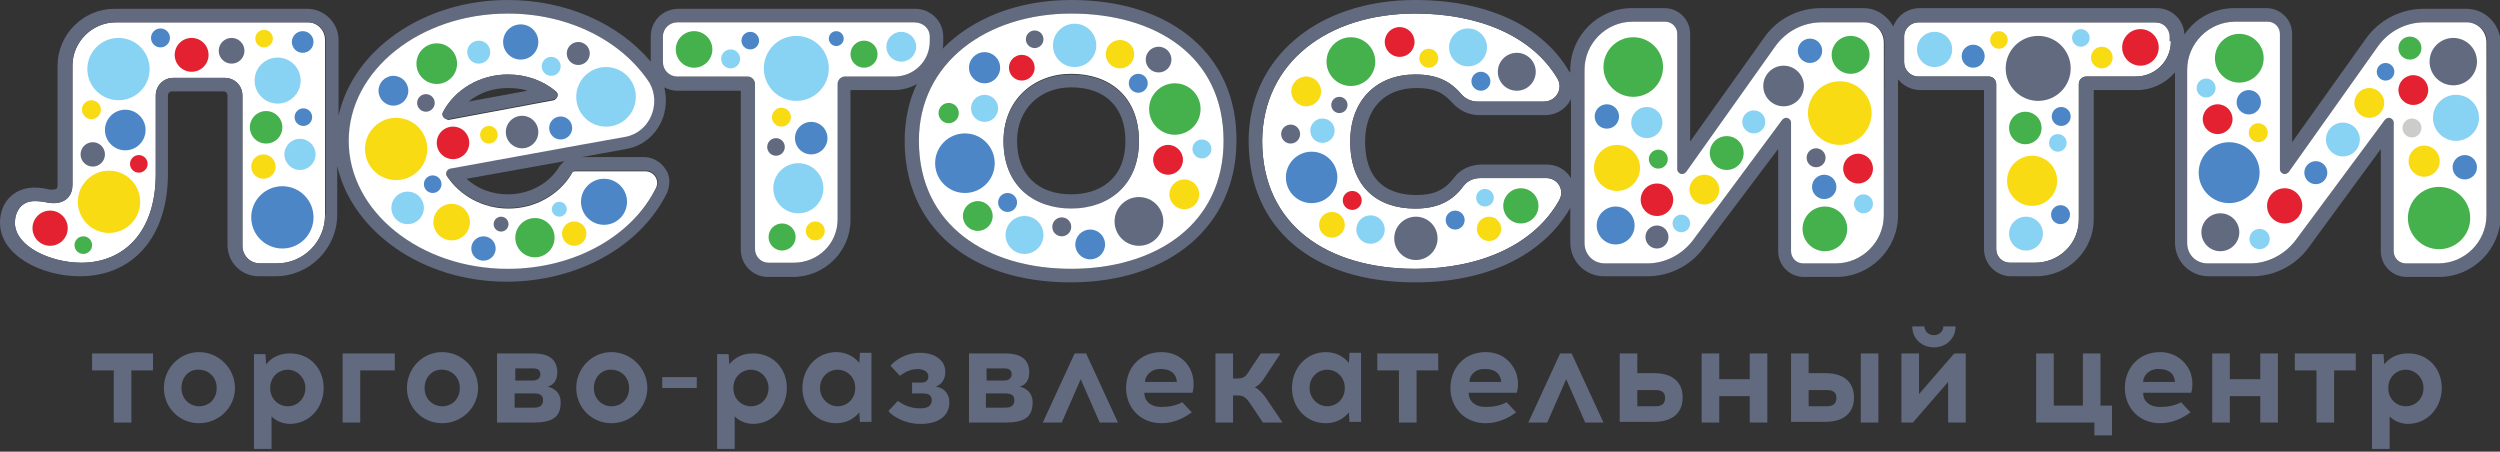 <?xml version="1.0" encoding="UTF-8"?>
<svg xmlns="http://www.w3.org/2000/svg" version="1.1" id="Слой_1" x="0" y="0" viewBox="0 0 369.2 66.7" xml:space="preserve">
  <rect x="0" y="0" width="369.2" height="66.7" fill="#333333" stroke="none"/>
  <style>.st0{fill:#fff}.st1{fill:#626a7f}.st3{fill:#88d2f4}.st4{fill:#f9db14}.st5{fill:#4c86c6}.st6{fill:#44b14c}.st7{fill:#e32131}</style>
  <g id="Слой_1_00000103960771148007589060000004366429894251433904_">
    <path class="st0" d="M48 5.9v25.9c0 3.9-3.2 7.1-7.1 7.1h-2.5c-1.5 0-2.6-1.2-2.6-2.6V14.1c0-1.5-1.2-2.6-2.6-2.6h-7.6c-1.5 0-2.6 1.2-2.6 2.6v11.6c0 8.8-4.9 13.1-11 13.1-4.5 0-9.8-2.4-9.8-5.9 0-1.6.9-3.2 2.9-3.2 1.5 0 1.8.3 2.8.3 1.9 0 2.8-1.2 2.8-2.7V9.7c0-3.5 2.9-6.4 6.4-6.4h28.4c1.3 0 2.5 1.1 2.5 2.6z"></path>
    <path class="st1" d="M158.2 0c-7.9 0-14.6 2.7-19 7.2.1-.4.1-.7.1-1.1v-.7c0-2.3-1.9-4.1-4.1-4.1h-35c-2.3 0-4.1 1.8-4.1 4.1v3.7C91.3 3.4 83.5 0 75 0 62.5 0 52.1 7.4 50 17.1V5.9c0-2.5-2.1-4.6-4.6-4.6H16.9c-4.6 0-8.4 3.8-8.4 8.4v17.6c0 .5-.1.7-.8.7-.3 0-.5 0-.8-.1-.5-.1-1-.2-2-.2C2 27.8 0 29.9 0 32.9c0 4.8 6.1 7.9 11.8 7.9 7.9 0 13-5.9 13-15.1V14.1c0-.4.3-.6.6-.6H33c.4 0 .6.3.6.6v22.1c0 2.6 2.1 4.6 4.6 4.6h2.5c5 0 9.1-4.1 9.1-9.1v-7.2c2.2 9.7 12.6 17.1 25 17.1 10.5 0 19.8-5.2 23.7-13.1.5-1.2.5-2.5-.2-3.5-.7-1.1-1.9-1.8-3.2-1.8h-9.2l6.6-1.2c2.3-.4 4.2-1.9 5.2-4.1.7-1.6.8-3.4.4-5 .6.3 1.2.5 1.9.5h9.4v23.5c0 2.2 1.8 4 4 4h3.7c4.7 0 8.5-3.8 8.5-8.4V13.3h6.4c1.2 0 2.4-.3 3.4-.9-1.2 2.5-1.8 5.4-1.8 8.4 0 12.7 9.6 20.9 24.5 20.9 14.7 0 24.5-8.4 24.5-20.9.1-12.6-9.5-20.8-24.4-20.8zM48 31.8c0 3.9-3.2 7.1-7.1 7.1h-2.5c-1.5 0-2.6-1.2-2.6-2.6V14.1c0-1.5-1.2-2.6-2.6-2.6h-7.6c-1.5 0-2.6 1.2-2.6 2.6v11.6c0 8.8-4.9 13.1-11 13.1-4.5 0-9.8-2.4-9.8-5.9 0-1.6.9-3.2 2.9-3.2 1.5 0 1.8.3 2.8.3 1.9 0 2.8-1.2 2.8-2.7V9.7c0-3.5 2.9-6.4 6.4-6.4h28.4c1.5 0 2.6 1.2 2.6 2.6v25.9H48zm44.4-11.7l-6.7 1.2-19.2 3.5c-.5.1-.8.7-.5 1.1 1.9 2.9 5.2 4.8 9.1 4.8 4 0 7.5-2.1 9.3-5.1.1-.2.4-.4.6-.4h10.4c1.2 0 2.1 1.3 1.6 2.4-3.4 7-11.9 12-21.9 12-13 0-23.5-8.4-23.5-18.9C51.5 10.4 62.1 2 75 2c9.1 0 16.9 4.1 20.8 10.1 1.9 3.1.2 7.3-3.4 8zm-9 3.7c-.3.2-.6.5-.8.8-1.5 2.5-4.4 4.1-7.6 4.1-2.3 0-4.5-.8-6.1-2.3l14.5-2.6zm48.7-12.5h-7.3c-.6 0-1.1.5-1.1 1.1v20c0 3.6-2.9 6.4-6.5 6.4h-3.7c-1.1 0-2-.9-2-2V12.4c0-.6-.5-1.1-1.1-1.1H100c-1.2 0-2.1-1-2.1-2.1V5.4c0-1.2 1-2.1 2.1-2.1h35c1.2 0 2.1 1 2.1 2.1v.7c.2 2.9-2.1 5.2-5 5.2zm26.1 28.4c-12.4 0-22.5-6.4-22.5-18.9C135.7 9.2 145.8 2 158.2 2s22.5 6.2 22.5 18.8c0 12.4-10.1 18.9-22.5 18.9z"></path>
    <path class="st0" d="M95.3 25.3H85c-.3 0-.5.1-.6.4-1.8 3-5.3 5.1-9.3 5.1-3.8 0-7.2-1.9-9.1-4.8-.3-.4 0-1 .5-1.1l19.2-3.5 6.7-1.2c3.6-.7 5.3-4.9 3.5-8C91.9 6.1 84.1 2 75 2c-13 0-23.5 8.4-23.5 18.8S62 39.7 75 39.7c10 0 18.5-5 21.9-12 .5-1.1-.3-2.4-1.6-2.4zm-29.9-8.7c1.7-3.3 5.4-5.6 9.6-5.6 2.7 0 5.2.9 7.1 2.5.5.4.2 1.1-.3 1.3l-15.5 2.9h-.1c-.6-.1-1-.7-.8-1.1z"></path>
    <path class="st1" d="M82.1 13.5C80.2 11.9 77.7 11 75 11c-4.2 0-7.9 2.3-9.6 5.6-.2.5.1 1 .7 1h.1l15.5-2.9c.6-.1.9-.8.4-1.2zM69.2 15c1.6-1.3 3.6-2 5.8-2 1 0 2 .1 2.9.4L69.2 15z"></path>
    <path class="st0" d="M137.3 5.4v.7c0 2.9-2.3 5.2-5.2 5.2h-7.3c-.6 0-1.1.5-1.1 1.1v20c0 3.6-2.9 6.4-6.5 6.4h-3.7c-1.1 0-2-.9-2-2V12.4c0-.6-.5-1.1-1.1-1.1H100c-1.2 0-2.1-1-2.1-2.1V5.4c0-1.2 1-2.1 2.1-2.1h35c1.3 0 2.3.9 2.3 2.1zM158.2 2c-12.4 0-22.5 7.2-22.5 18.8 0 12.5 10.1 18.9 22.5 18.9s22.5-6.5 22.5-18.9C180.7 8.2 170.6 2 158.2 2zm0 28.7c-5.5 0-10-3.3-10-9.9 0-6.1 4.5-9.9 10-9.9s10 3.2 10 9.9c0 6.5-4.5 9.9-10 9.9z"></path>
    <path class="st1" d="M158.2 11c-5.5 0-10 3.8-10 9.9 0 6.6 4.5 9.9 10 9.9s10-3.4 10-9.9c0-6.7-4.5-9.9-10-9.9zm0 17.7c-5 0-8-3-8-7.9 0-4.6 3.3-7.9 8-7.9 5 0 8 2.9 8 7.9 0 5.9-4.1 7.9-8 7.9z"></path>
    <path class="st0" d="M320.6 5.4v.7c0 2.9-2.3 5.2-5.2 5.2h-7.3c-.6 0-1.1.5-1.1 1.1v20c0 3.6-2.9 6.4-6.5 6.4h-3.7c-1.1 0-2-.9-2-2V12.4c0-.6-.5-1.1-1.1-1.1h-10.4c-1.2 0-2.1-1-2.1-2.1V5.4c0-1.2 1-2.1 2.1-2.1h35c1.4 0 2.3.9 2.3 2.1z"></path>
    <g>
      <path class="st0" d="M230.3 29.5c-3.7 6.7-11.8 10.2-21.3 10.2-12.9 0-22.6-6.4-22.6-18.9C186.5 9.2 196.1 2 209 2c9.2 0 17.2 3.2 21 9.6.9 1.5-.2 3.4-2 3.4h-9.8c-.9 0-1.8-.4-2.4-1.1-1.7-2-3.7-2.9-6.8-2.9-5.7 0-9.6 3.8-9.6 9.9 0 6.6 3.9 9.9 9.6 9.9 3.3 0 5.5-1.1 7.1-3.3.6-.8 1.5-1.2 2.5-1.2h9.6c1.8-.1 2.9 1.7 2.1 3.2z"></path>
      <path class="st1" d="M364.2 1.3h-6.3c-3.3 0-6.5 1.6-8.5 4.4L338.5 21V5c0-2.1-1.7-3.8-3.8-3.8H330c-3.1 0-5.8 1.5-7.4 3.9-.1-2.2-1.9-3.9-4.1-3.9h-35c-1.8 0-3.3 1.1-3.9 2.7-.9-1.6-2.5-2.7-4.4-2.7h-6.3c-3.3 0-6.5 1.6-8.4 4.4l-10.9 15.3V5c0-2.1-1.7-3.8-3.8-3.8H241c-5 0-9.1 4.1-9.1 9.1v.5c0-.1-.1-.2-.2-.3C227.8 3.8 219.5 0 209 0c-14.5 0-24.6 8.6-24.6 20.8 0 12.9 9.4 20.9 24.6 20.9 10.6 0 18.9-4 22.9-11v5.1c0 2.8 2.2 5 5 5h6.4c3.3 0 6.4-1.6 8.3-4.2l11-14.6v15.1c0 2.1 1.7 3.8 3.8 3.8h4.8c5 0 9.1-4.1 9.1-9.1V11.7c.8 1 2 1.6 3.3 1.6h9.4v23.5c0 2.2 1.8 4 4 4h3.7c4.7 0 8.5-3.8 8.5-8.4V13.3h6.4c2.2 0 4.2-1 5.6-2.6v25.1c0 2.8 2.2 5 5 5h6.4c3.3 0 6.4-1.6 8.3-4.2L351.6 22v15.1c0 2.1 1.7 3.8 3.8 3.8h4.8c5 0 9.1-4.1 9.1-9.1V6.3c-.1-2.8-2.3-5-5.1-5zM230.3 29.5c-3.7 6.7-11.8 10.2-21.3 10.2-12.9 0-22.6-6.4-22.6-18.9C186.5 9.2 196.1 2 209 2c9.2 0 17.2 3.2 21 9.6.9 1.5-.2 3.4-2 3.4h-9.8c-.9 0-1.8-.4-2.4-1.1-1.7-2-3.7-2.9-6.8-2.9-5.7 0-9.6 3.8-9.6 9.9 0 6.6 3.9 9.9 9.6 9.9 3.3 0 5.5-1.1 7.1-3.3.6-.8 1.5-1.2 2.5-1.2h9.6c1.8-.1 2.9 1.7 2.1 3.2zm1.7-3.2c-.8-1.3-2.1-2-3.6-2h-9.6c-1.6 0-3.2.7-4.1 2-1.4 1.8-3 2.5-5.5 2.5-3.5 0-7.6-1.4-7.6-7.9 0-4.9 2.9-7.9 7.6-7.9 2.5 0 3.9.6 5.3 2.2 1 1.1 2.4 1.8 3.9 1.8h9.8c1.5 0 3-.8 3.7-2.2.1-.1.1-.2.1-.3v11.8zm46.2 5.5c0 3.9-3.2 7.1-7.1 7.1h-4.8c-1 0-1.8-.8-1.8-1.8v-19c0-.4-.4-.7-.7-.7-.2 0-.4.1-.6.3L250 35.5c-1.6 2.1-4.1 3.4-6.7 3.4H237c-1.7 0-3-1.3-3-3V10.3c0-3.9 3.2-7.1 7.1-7.1h4.8c1 0 1.8.8 1.8 1.8v20c0 .4.4.7.7.7.2 0 .4-.1.6-.3l13.2-18.6c1.6-2.2 4.1-3.5 6.8-3.5h6.3c1.7 0 3 1.3 3 3l-.1 25.5zm42.4-25.7c0 2.9-2.3 5.2-5.2 5.2h-7.3c-.6 0-1.1.5-1.1 1.1v20c0 3.6-2.9 6.4-6.5 6.4h-3.7c-1.1 0-2-.9-2-2V12.4c0-.6-.5-1.1-1.1-1.1h-10.4c-1.2 0-2.1-1-2.1-2.1V5.4c0-1.2 1-2.1 2.1-2.1h35c1.2 0 2.1 1 2.1 2.1v.7h.2zm46.6 25.7c0 3.9-3.2 7.1-7.1 7.1h-4.8c-1 0-1.8-.8-1.8-1.8v-19c0-.4-.4-.7-.7-.7-.2 0-.4.1-.6.3L339 35.5c-1.6 2.1-4.1 3.4-6.7 3.4H326c-1.7 0-3-1.3-3-3V10.3c0-3.9 3.2-7.1 7.1-7.1h4.8c1 0 1.8.8 1.8 1.8v20c0 .4.4.7.7.7.2 0 .4-.1.6-.3l13.2-18.6c1.6-2.2 4.1-3.5 6.8-3.5h6.3c1.7 0 3 1.3 3 3l-.1 25.5z"></path>
    </g>
    <g>
      <path class="st0" d="M278.2 6.3v25.5c0 3.9-3.2 7.1-7.1 7.1h-4.8c-1 0-1.8-.8-1.8-1.8v-19c0-.4-.4-.7-.7-.7-.2 0-.4.1-.6.3L250 35.5c-1.6 2.1-4.1 3.4-6.7 3.4H237c-1.7 0-3-1.3-3-3V10.3c0-3.9 3.2-7.1 7.1-7.1h4.8c1 0 1.8.8 1.8 1.8v20c0 .4.4.7.7.7.2 0 .4-.1.6-.3l13.2-18.6c1.6-2.2 4.1-3.5 6.8-3.5h6.3c1.6 0 2.9 1.3 2.9 3z"></path>
    </g>
    <g>
      <path class="st0" d="M367.2 6.3v25.5c0 3.9-3.2 7.1-7.1 7.1h-4.8c-1 0-1.8-.8-1.8-1.8v-19c0-.4-.4-.7-.7-.7-.2 0-.4.1-.6.3L339 35.5c-1.6 2.1-4.1 3.4-6.7 3.4H326c-1.7 0-3-1.3-3-3V10.3c0-3.9 3.2-7.1 7.1-7.1h4.8c1 0 1.8.8 1.8 1.8v20c0 .4.4.7.7.7.2 0 .4-.1.6-.3l13.2-18.6c1.6-2.2 4.1-3.5 6.8-3.5h6.3c1.6 0 2.9 1.3 2.9 3z"></path>
    </g>
    <g>
      <path class="st1" d="M19.4 62.4h-2.6v-7.7h-3.2v-2.5h9v2.5h-3.2v7.7zM34.7 57.3c0 2.9-2.4 5.2-5.3 5.2s-5.2-2.3-5.2-5.2c0-2.9 2.3-5.3 5.2-5.3 2.9 0 5.3 2.4 5.3 5.3zm-7.9 0c0 1.7 1.3 2.7 2.6 2.7 1.4 0 2.6-1 2.6-2.7s-1.3-2.7-2.6-2.7c-1.4-.1-2.6 1-2.6 2.7zM47.8 57.3c0 2.9-2.1 5.3-5 5.3-1.1 0-2.1-.5-2.7-1.1v4.8h-2.6v-14h1.7l.1 1.5c.8-1 2-1.6 3.4-1.6 3-.1 5.1 2.2 5.1 5.1zm-7.9 0c0 1.7 1.3 2.7 2.6 2.7 1.4 0 2.6-1.1 2.6-2.7s-1.3-2.7-2.6-2.7-2.6 1-2.6 2.7zM53.2 62.4h-2.6V52.2h7.7v2.5h-5.1v7.7zM70.6 57.3c0 2.9-2.4 5.2-5.3 5.2s-5.2-2.3-5.2-5.2c0-2.9 2.3-5.3 5.2-5.3 2.9 0 5.3 2.4 5.3 5.3zm-7.9 0c0 1.7 1.3 2.7 2.6 2.7 1.4 0 2.6-1 2.6-2.7s-1.3-2.7-2.6-2.7c-1.3-.1-2.6 1-2.6 2.7zM78.8 52.2c2.4 0 3.5 1 3.5 2.8 0 1-.4 1.8-1.4 2.1 1.2.3 1.9 1.1 1.9 2.3 0 2.2-1.2 3-4 3h-5.4V52.2h5.4zm-2.7 4h2.6c.7 0 1.1-.4 1.1-.9 0-.6-.3-.9-1.1-.9h-2.6v1.8zm2.8 4c1 0 1.3-.5 1.3-1.1 0-.6-.3-1-1.3-1H76v2.1h2.9zM95.6 57.3c0 2.9-2.4 5.2-5.3 5.2s-5.2-2.3-5.2-5.2c0-2.9 2.3-5.3 5.2-5.3 2.9 0 5.3 2.4 5.3 5.3zm-7.9 0c0 1.7 1.3 2.7 2.6 2.7 1.4 0 2.6-1 2.6-2.7s-1.3-2.7-2.6-2.7c-1.3-.1-2.6 1-2.6 2.7zM97.8 57.3v-1.6h5.1v1.6h-5.1zM116.2 57.3c0 2.9-2.1 5.3-5 5.3-1.1 0-2.1-.5-2.7-1.1v4.8h-2.6v-14h1.7l.1 1.5c.8-1 2-1.6 3.4-1.6 3-.1 5.1 2.2 5.1 5.1zm-7.9 0c0 1.7 1.3 2.7 2.6 2.7 1.4 0 2.6-1.1 2.6-2.7s-1.3-2.7-2.6-2.7-2.6 1-2.6 2.7zM127 62.4l-.1-1.5c-.8 1-2 1.6-3.4 1.6-2.9 0-5-2.3-5-5.2 0-2.9 2.1-5.3 5-5.3 1.4 0 2.6.6 3.4 1.6l.1-1.5h1.7v10.2H127zm-.7-5.1c0-1.7-1.3-2.7-2.6-2.7-1.4 0-2.6 1.1-2.6 2.7s1.3 2.7 2.6 2.7 2.6-1 2.6-2.7zM140.2 59.4c0 2.1-1.7 3.2-4.2 3.2h-.2c-2.1 0-4-1.1-4.6-1.9l1.4-1.5c.8.6 1.9 1.1 3.2 1.1h.2c1 0 1.6-.4 1.6-1.2 0-.6-.3-1-1.3-1h-1.6v-1.6h1.4c.7 0 1-.4 1-.9 0-.7-.6-1-1.4-1.1h-.1c-1.1 0-1.9.4-2.7 1l-1.4-1.5c.9-1 2.5-1.9 4.3-1.9h.1c2 0 3.7 1 3.7 2.8 0 1-.4 1.8-1.4 2.2 1.3.2 2 1.1 2 2.3zM148.5 52.2c2.4 0 3.5 1 3.5 2.8 0 1-.4 1.8-1.4 2.1 1.2.3 1.9 1.1 1.9 2.3 0 2.2-1.2 3-4 3h-5.4V52.2h5.4zm-2.8 4h2.6c.7 0 1.1-.4 1.1-.9 0-.6-.3-.9-1.1-.9h-2.6v1.8zm2.8 4c1 0 1.3-.5 1.3-1.1 0-.6-.3-1-1.3-1h-2.9v2.1h2.9zM156.8 62.4H154l4.7-10.2h1.7l4.7 10.2h-2.7l-2.8-6.4-2.8 6.4zM175.9 54.8c.4.9.5 2.3.2 3.2H169c0 1.4 1.1 2.1 2.5 2.1 1.1 0 2.2-.2 3.1-.7l1.4 1.5c-1.1.8-2.6 1.6-4.5 1.6-3.1 0-5.2-2.3-5.2-5.2 0-2.9 2-5.3 5.2-5.3 2.1 0 3.7 1.1 4.4 2.8zm-6.8 1.6h4.7c0-.2-.1-.6-.2-.8-.3-.7-1.1-1.1-2.1-1.1-1.4-.1-2.4.9-2.4 1.9zM184.7 59.7c-.6-.9-1-1.3-1.9-1.3h-.7v4h-2.6V52.2h2.6v3.7h.6c1 0 1.3-.3 1.9-1.3l1.6-2.4h2.9l-2.3 3.5c-.4.7-1 1.3-1.5 1.5.5.2 1.1.8 1.6 1.5l2.5 3.7h-2.9l-1.8-2.7zM199.3 62.4l-.1-1.5c-.8 1-2 1.6-3.4 1.6-2.9 0-5-2.3-5-5.2 0-2.9 2.1-5.3 5-5.3 1.4 0 2.6.6 3.4 1.6l.1-1.5h1.7v10.2h-1.7zm-.7-5.1c0-1.7-1.3-2.7-2.6-2.7-1.4 0-2.6 1.1-2.6 2.7s1.3 2.7 2.6 2.7 2.6-1 2.6-2.7zM209.2 62.4h-2.6v-7.7h-3.2v-2.5h9v2.5h-3.2v7.7zM223.8 54.8c.4.9.5 2.3.2 3.2h-7.1c0 1.4 1.1 2.1 2.5 2.1 1.1 0 2.2-.2 3.1-.7l1.4 1.5c-1.1.8-2.6 1.6-4.5 1.6-3.1 0-5.2-2.3-5.2-5.2 0-2.9 2-5.3 5.2-5.3 2.1 0 3.6 1.1 4.4 2.8zm-6.8 1.6h4.7c0-.2-.1-.6-.2-.8-.3-.7-1.1-1.1-2.1-1.1-1.5-.1-2.4.9-2.4 1.9zM228.5 62.4h-2.8l4.7-10.2h1.7l4.7 10.2h-2.7l-2.8-6.4-2.8 6.4zM244.2 55.1c3.6 0 4.3 2.1 4.3 3.6s-.7 3.6-4.3 3.6h-5V52.2h2.6v2.9h2.4zm.3 4.9c1.1 0 1.4-.6 1.4-1.2 0-.7-.3-1.2-1.4-1.2h-2.7V60h2.7zM258.4 62.4v-3.9h-4.5v3.9h-2.6V52.2h2.6V56h4.5v-3.8h2.6v10.2h-2.6zM269.5 55.1c3.6 0 4.3 2.1 4.3 3.6s-.7 3.6-4.3 3.6h-5V52.2h2.6v2.9h2.4zm.3 4.9c1.1 0 1.4-.6 1.4-1.2 0-.7-.3-1.2-1.4-1.2h-2.7V60h2.7zm5 2.4V52.2h2.6v10.2h-2.6zM287.7 62.4v-6l-5.2 6h-1.7V52.2h2.6v6l5.2-6h1.7v10.2h-2.6zm-5.3-14.2h1.8c0 .7.6 1.3 1.4 1.3s1.4-.6 1.4-1.3h1.8c0 1.8-1.4 3.1-3.2 3.1s-3.2-1.3-3.2-3.1zM309.3 64.3v-1.9h-8.6V52.2h2.6v7.7h4.3v-7.7h2.6v7.7h1.7v4.4h-2.6zM323.4 54.8c.4.9.5 2.3.2 3.2h-7.1c0 1.4 1.1 2.1 2.5 2.1 1.1 0 2.2-.2 3.1-.7l1.4 1.5c-1.1.8-2.6 1.6-4.5 1.6-3.1 0-5.2-2.3-5.2-5.2 0-2.9 2-5.3 5.2-5.3 2 0 3.6 1.1 4.4 2.8zm-6.9 1.6h4.7c0-.2-.1-.6-.2-.8-.3-.7-1.1-1.1-2.1-1.1-1.4-.1-2.4.9-2.4 1.9zM333.8 62.4v-3.9h-4.5v3.9h-2.6V52.2h2.6V56h4.5v-3.8h2.6v10.2h-2.6zM344.7 62.4h-2.6v-7.7h-3.2v-2.5h9v2.5h-3.2v7.7zM360.6 57.3c0 2.9-2.1 5.3-5 5.3-1.1 0-2.1-.5-2.7-1.1v4.8h-2.6v-14h1.7l.1 1.5c.8-1 2-1.6 3.4-1.6 3-.1 5.1 2.2 5.1 5.1zm-7.9 0c0 1.7 1.3 2.7 2.6 2.7 1.4 0 2.6-1.1 2.6-2.7s-1.3-2.7-2.6-2.7-2.6 1-2.6 2.7z"></path>
    </g>
  </g>
  <g id="Слой_2_00000106105821018862743210000013820375483416917397_">
    <circle class="st3" cx="17.5" cy="10.2" r="4.6"></circle>
    <circle class="st4" cx="16.1" cy="29.8" r="4.6"></circle>
    <circle class="st4" cx="58.5" cy="22" r="4.6"></circle>
    <circle class="st4" cx="13.5" cy="16.2" r="1.4"></circle>
    <circle class="st5" cx="23.7" cy="5.6" r="1.4"></circle>
    <circle class="st5" cx="44.7" cy="6.2" r="1.6"></circle>
    <circle class="st6" cx="39.3" cy="18.8" r="2.4"></circle>
    <circle class="st3" cx="82.6" cy="30.9" r="1.1"></circle>
    <circle class="st1" cx="77.1" cy="19.5" r="2.4"></circle>
    <circle class="st3" cx="81.4" cy="9.8" r="1.4"></circle>
    <circle class="st4" cx="120.4" cy="34.1" r="1.4"></circle>
    <circle class="st4" cx="66.7" cy="32.8" r="2.7"></circle>
    <circle class="st5" cx="41.7" cy="32.1" r="4.6"></circle>
    <circle class="st3" cx="89.5" cy="14.3" r="4.4"></circle>
    <circle class="st5" cx="142.5" cy="24.1" r="4.4"></circle>
    <circle class="st6" cx="241.2" cy="9.9" r="4.4"></circle>
    <circle class="st6" cx="173.5" cy="16.1" r="3.8"></circle>
    <circle class="st4" cx="39" cy="5.7" r="1.3"></circle>
    <circle class="st5" cx="82.8" cy="18.9" r="1.7"></circle>
    <circle class="st1" cx="85.4" cy="7.9" r="1.7"></circle>
    <circle class="st3" cx="117.9" cy="27.8" r="3.7"></circle>
    <circle class="st4" cx="115.4" cy="17.3" r="1.4"></circle>
    <circle class="st5" cx="110.8" cy="6" r="1.3"></circle>
    <circle class="st6" cx="127.6" cy="8" r="2"></circle>
    <circle class="st5" cx="119.8" cy="20.4" r="2.4"></circle>
    <circle class="st3" cx="70.7" cy="7.7" r="1.7"></circle>
    <circle class="st5" cx="123.5" cy="5.7" r="1.1"></circle>
    <circle class="st3" cx="145.4" cy="16" r="2"></circle>
    <circle class="st5" cx="148.8" cy="29.9" r="1.4"></circle>
    <circle class="st3" cx="177.5" cy="22" r="1.4"></circle>
    <circle class="st5" cx="168.1" cy="12.3" r="1.4"></circle>
    <circle class="st1" cx="156.8" cy="33.5" r="1.4"></circle>
    <circle class="st1" cx="114.6" cy="21.7" r="1.3"></circle>
    <circle class="st3" cx="117.6" cy="10.1" r="4.8"></circle>
    <circle class="st1" cx="168.2" cy="32.7" r="3.6"></circle>
    <circle class="st3" cx="107.9" cy="8.7" r="1.4"></circle>
    <circle class="st1" cx="74" cy="33.1" r="1.1"></circle>
    <circle class="st5" cx="71.4" cy="36.7" r="1.8"></circle>
    <circle class="st4" cx="84.8" cy="34.5" r="1.8"></circle>
    <circle class="st7" cx="20.5" cy="24.2" r="1.3"></circle>
    <circle class="st5" cx="44.8" cy="17.3" r="1.3"></circle>
    <circle class="st4" cx="72.2" cy="19.9" r="1.3"></circle>
    <circle class="st6" cx="79" cy="35.1" r="2.9"></circle>
    <circle class="st1" cx="62.9" cy="15.2" r="1.3"></circle>
    <circle class="st5" cx="63.9" cy="27.2" r="1.3"></circle>
    <circle class="st1" cx="34.2" cy="7.5" r="1.9"></circle>
    <circle class="st3" cx="44.3" cy="22.8" r="2.3"></circle>
    <circle class="st4" cx="38.9" cy="24.6" r="1.8"></circle>
    <circle class="st7" cx="66.9" cy="21.1" r="2.4"></circle>
    <circle class="st6" cx="64.5" cy="9.4" r="3"></circle>
    <circle class="st3" cx="60.2" cy="30.7" r="2.4"></circle>
    <circle class="st1" cx="13.7" cy="22.8" r="1.8"></circle>
    <circle class="st7" cx="28.3" cy="8.1" r="2.5"></circle>
    <circle class="st3" cx="41" cy="11.9" r="3.4"></circle>
    <circle class="st5" cx="89.2" cy="29.8" r="3.4"></circle>
    <circle class="st5" cx="58.1" cy="13.4" r="2.2"></circle>
    <circle class="st5" cx="76.9" cy="6.2" r="2.6"></circle>
    <circle class="st6" cx="115.5" cy="35" r="2"></circle>
    <circle class="st3" cx="133.1" cy="6.9" r="2.2"></circle>
    <circle class="st4" cx="165.4" cy="8" r="2.1"></circle>
    <circle class="st5" cx="145.4" cy="10" r="2.3"></circle>
    <circle class="st3" cx="151.3" cy="34.7" r="2.8"></circle>
    <circle class="st1" cx="171.1" cy="8.8" r="1.9"></circle>
    <circle class="st3" cx="158.7" cy="6.7" r="3.2"></circle>
    <circle class="st6" cx="140.1" cy="16.7" r="1.5"></circle>
    <circle class="st1" cx="152.8" cy="5.8" r="1.3"></circle>
    <circle class="st7" cx="150.9" cy="10" r="1.9"></circle>
    <circle class="st4" cx="174.9" cy="28.7" r="2.2"></circle>
    <circle class="st6" cx="144.4" cy="31.9" r="2.2"></circle>
    <circle class="st6" cx="102.5" cy="7.3" r="2.7"></circle>
    <circle class="st5" cx="304.3" cy="31.7" r="1.4"></circle>
    <circle class="st4" cx="300.1" cy="26.7" r="3.7"></circle>
    <circle class="st5" cx="304.4" cy="17.2" r="1.4"></circle>
    <circle class="st4" cx="295.2" cy="5.9" r="1.3"></circle>
    <circle class="st5" cx="291.4" cy="8.3" r="1.7"></circle>
    <circle class="st6" cx="299.1" cy="18.9" r="2.4"></circle>
    <circle class="st3" cx="307.3" cy="5.6" r="1.3"></circle>
    <circle class="st3" cx="303.9" cy="21.1" r="1.3"></circle>
    <circle class="st1" cx="301" cy="10.1" r="4.8"></circle>
    <circle class="st4" cx="310.4" cy="8.5" r="1.6"></circle>
    <circle class="st3" cx="299.2" cy="34.5" r="2.5"></circle>
    <circle class="st3" cx="285.7" cy="7.3" r="2.6"></circle>
    <circle class="st7" cx="316.1" cy="7" r="2.7"></circle>
    <circle class="st7" cx="172.5" cy="23.6" r="2.2"></circle>
    <circle class="st5" cx="161" cy="36.1" r="2.2"></circle>
    <circle class="st5" cx="193.7" cy="26.2" r="3.8"></circle>
    <circle class="st5" cx="218.7" cy="12" r="1.4"></circle>
    <circle class="st6" cx="244.9" cy="23.5" r="1.4"></circle>
    <circle class="st3" cx="259" cy="18" r="1.7"></circle>
    <circle class="st1" cx="268.2" cy="23.3" r="1.4"></circle>
    <circle class="st1" cx="190.6" cy="19.8" r="1.4"></circle>
    <circle class="st7" cx="199.7" cy="29.6" r="1.4"></circle>
    <circle class="st4" cx="211" cy="8.6" r="1.4"></circle>
    <circle class="st1" cx="197.8" cy="15.5" r="1.2"></circle>
    <circle class="st6" cx="199.5" cy="9.1" r="3.6"></circle>
    <circle class="st3" cx="202.4" cy="33.9" r="2.1"></circle>
    <circle class="st7" cx="244.7" cy="29.5" r="2.4"></circle>
    <circle class="st6" cx="224.6" cy="30.4" r="2.6"></circle>
    <circle class="st1" cx="244.7" cy="35" r="1.7"></circle>
    <circle class="st6" cx="269.5" cy="33.8" r="3.3"></circle>
    <circle class="st3" cx="275.2" cy="30.1" r="1.4"></circle>
    <circle class="st3" cx="216.8" cy="7" r="2.8"></circle>
    <circle class="st4" cx="238.8" cy="24.8" r="3.4"></circle>
    <circle class="st4" cx="196.7" cy="33.2" r="1.9"></circle>
    <circle class="st1" cx="209.1" cy="35.2" r="3.2"></circle>
    <circle class="st7" cx="274.4" cy="24.9" r="2.2"></circle>
    <circle class="st6" cx="255" cy="22.6" r="2.5"></circle>
    <circle class="st5" cx="214.9" cy="32.5" r="1.4"></circle>
    <circle class="st4" cx="219.9" cy="33.8" r="1.8"></circle>
    <circle class="st3" cx="219.3" cy="29.2" r="1.3"></circle>
    <circle class="st3" cx="248.3" cy="33" r="1.3"></circle>
    <circle class="st4" cx="192.9" cy="13.5" r="2.2"></circle>
    <circle class="st3" cx="243.2" cy="18.1" r="2.3"></circle>
    <circle class="st1" cx="224" cy="10.6" r="2.8"></circle>
    <circle class="st5" cx="238.6" cy="33.3" r="2.8"></circle>
    <circle class="st4" cx="271.7" cy="16.7" r="4.7"></circle>
    <circle class="st6" cx="273.3" cy="8.1" r="2.8"></circle>
    <circle class="st3" cx="195.3" cy="19.3" r="1.8"></circle>
    <circle class="st5" cx="237.3" cy="17.2" r="1.8"></circle>
    <circle class="st7" cx="206.7" cy="6.2" r="2.2"></circle>
    <circle class="st1" cx="263.4" cy="12.7" r="3"></circle>
    <circle class="st4" cx="251.7" cy="28" r="2.2"></circle>
    <circle class="st5" cx="269.4" cy="27.6" r="1.8"></circle>
    <circle class="st5" cx="267.3" cy="7.5" r="1.8"></circle>
    <circle class="st6" cx="360.2" cy="32.2" r="4.6"></circle>
    <circle cx="356.2" cy="18.9" r="1.4" fill="#cccccb"></circle>
    <circle class="st5" cx="342" cy="25.5" r="1.7"></circle>
    <circle class="st4" cx="333.5" cy="19.6" r="1.4"></circle>
    <circle class="st7" cx="356.4" cy="13.3" r="2.2"></circle>
    <circle class="st6" cx="355.9" cy="7.1" r="1.7"></circle>
    <circle class="st6" cx="330.7" cy="8.6" r="3.6"></circle>
    <circle class="st3" cx="325.8" cy="13" r="1.4"></circle>
    <circle class="st3" cx="362.7" cy="17.4" r="3.4"></circle>
    <circle class="st7" cx="327.5" cy="17.6" r="2.2"></circle>
    <circle class="st3" cx="346" cy="20.6" r="2.5"></circle>
    <circle class="st5" cx="352.3" cy="10.6" r="1.3"></circle>
    <circle class="st4" cx="358" cy="23.8" r="2.3"></circle>
    <circle class="st1" cx="362.3" cy="9.1" r="3.5"></circle>
    <circle class="st5" cx="329.2" cy="25.5" r="4.5"></circle>
    <circle class="st1" cx="327.9" cy="34.3" r="2.8"></circle>
    <circle class="st5" cx="364" cy="24.7" r="1.8"></circle>
    <circle class="st7" cx="337.4" cy="30.4" r="2.6"></circle>
    <circle class="st4" cx="349.9" cy="15.2" r="2.2"></circle>
    <circle class="st5" cx="332.1" cy="15.1" r="1.8"></circle>
    <circle class="st3" cx="333.7" cy="35.3" r="1.5"></circle>
    <circle class="st6" cx="12.3" cy="36.2" r="1.3"></circle>
    <circle class="st7" cx="7.4" cy="33.7" r="2.6"></circle>
    <circle class="st5" cx="18.5" cy="19.2" r="3"></circle>
  </g>
</svg>
